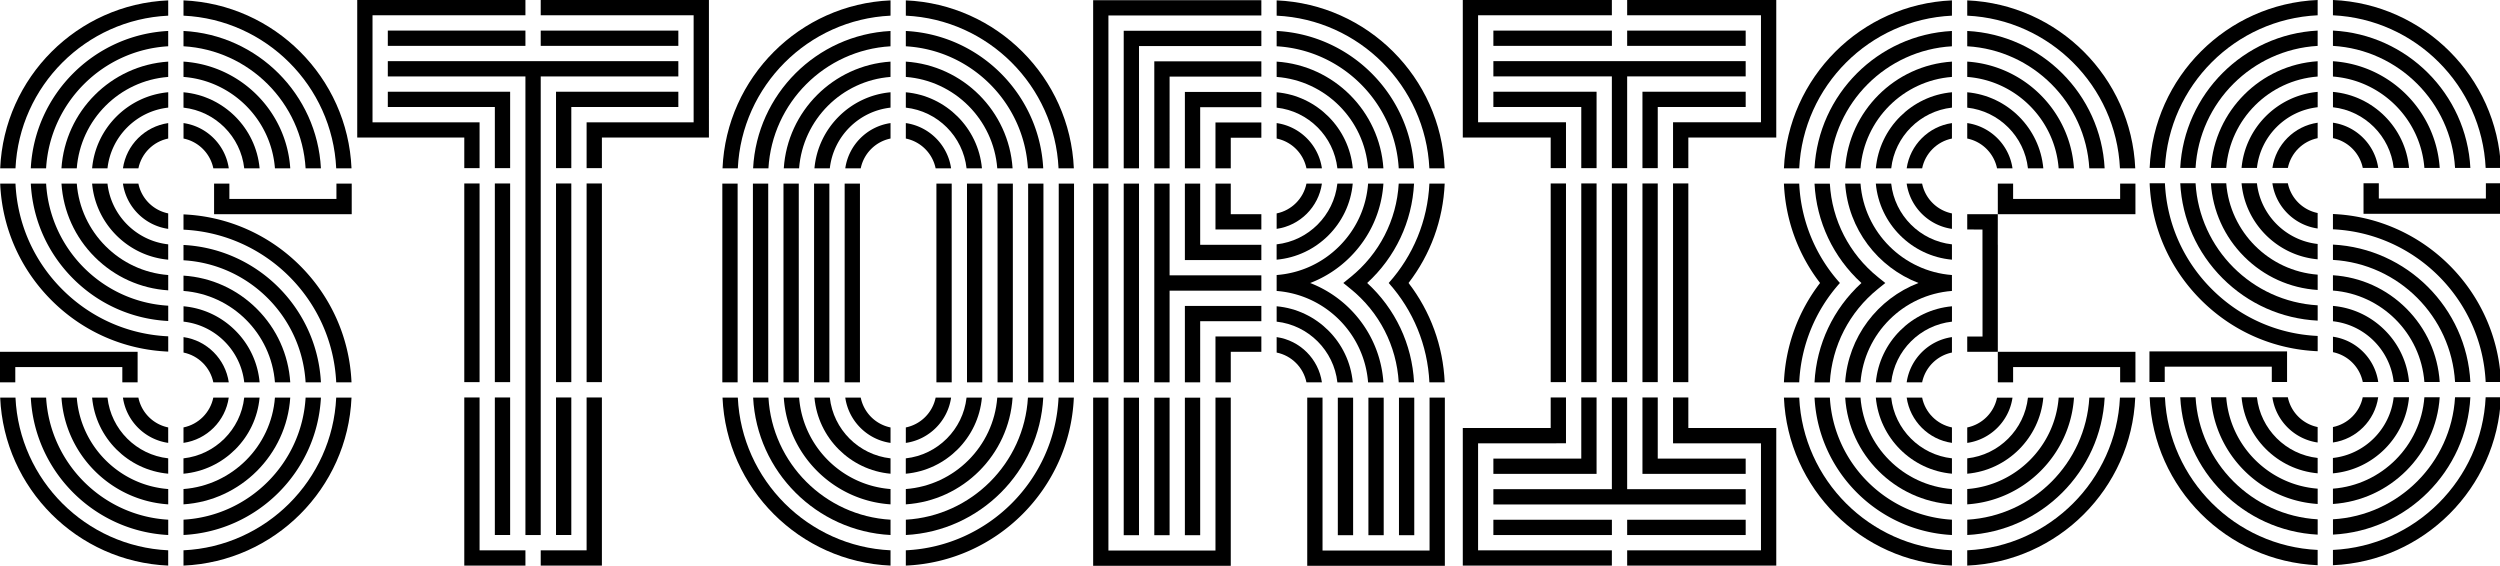 <svg width="813" height="184" fill="none" xmlns="http://www.w3.org/2000/svg"><g clip-path="url(#clip0)" fill="#000"><path d="M639.744 40.028v5.025c4.86.99 8.702 4.831 9.693 9.689h5.026c-1.096-7.602-7.114-13.618-14.719-14.714zM639.744 159.036v4.98c18.587-1.227 33.481-16.125 34.718-34.706h-4.982c-1.219 15.836-13.894 28.507-29.736 29.726zM639.744 20.036v4.98c15.842 1.21 28.517 13.89 29.727 29.726h4.982c-1.228-18.58-16.122-33.47-34.709-34.706zM684.497 114.395h-34.806v9.944h4.974v-4.972h34.805v4.972h4.974v-9.944h-9.947zM585.106 59.714h-4.973c.509 11.855 4.64 23.079 11.754 32.312-7.114 9.233-11.245 20.457-11.754 32.312h4.973c.57-12.074 5.254-23.421 13.237-32.312a51.853 51.853 0 01-13.237-32.312zM634.771 173.986v-4.981c-21.333-1.245-38.464-18.37-39.7-39.695h-4.983c1.246 24.07 20.605 43.422 44.683 44.676zM689.47 59.714v4.972h-34.805v-4.972h-4.974v9.943h44.753v-9.943h-4.974z"/><path d="M610.701 93.964l2.395-1.93-2.395-1.928c-9.341-7.55-14.946-18.51-15.639-30.383h-4.982c.64 12.398 6.087 23.93 15.253 32.312-9.157 8.383-14.604 19.913-15.253 32.312h4.982c.693-11.873 6.307-22.842 15.639-30.383zM684.435 129.31h-4.982c-1.246 21.325-18.368 38.45-39.7 39.695v4.981c24.069-1.254 43.428-20.606 44.682-44.676zM639.744 10.066v4.98c21.333 1.246 38.455 18.37 39.7 39.687h4.983c-1.246-24.052-20.605-43.404-44.683-44.667zM590.08 54.742h4.982c1.245-21.325 18.376-38.45 39.7-39.687v-4.98c-24.06 1.245-43.428 20.597-44.682 44.667zM634.771 178.958c-26.815-1.263-48.402-22.842-49.665-49.648h-4.973c1.272 29.55 25.078 53.348 54.638 54.62v-4.972z"/><path d="M689.409 129.31c-1.263 26.806-22.85 48.385-49.665 49.648v4.972c29.56-1.272 53.366-25.07 54.638-54.62h-4.973zM639.744 5.094c26.815 1.263 48.402 22.842 49.665 49.648h4.973c-1.272-29.55-25.078-53.348-54.638-54.62v4.972zM639.744 30.006v4.998c10.351 1.149 18.596 9.391 19.745 19.738h5c-1.184-13.091-11.649-23.544-24.745-24.736zM585.106 54.742c1.263-26.805 22.85-48.385 49.665-49.648V.123c-29.56 1.271-53.366 25.069-54.638 54.62h4.973zM610.026 54.742h5c1.149-10.356 9.394-18.59 19.753-19.747v-4.998c-13.104 1.193-23.569 11.654-24.753 24.745zM634.771 84.45v-4.99c-10.359-1.148-18.605-9.39-19.754-19.746h-4.999c1.193 13.091 11.657 23.552 24.753 24.736z"/><path d="M620.052 54.742h5.026c.991-4.867 4.833-8.698 9.693-9.69v-5.024c-7.605 1.096-13.623 7.112-14.719 14.714zM634.771 144.024v-5.025c-4.869-.991-8.71-4.831-9.693-9.698h-5.026c1.096 7.611 7.114 13.635 14.719 14.723zM610.026 124.338h5c1.149-10.355 9.394-18.589 19.753-19.738v-4.998c-13.104 1.184-23.569 11.645-24.753 24.736z"/><path d="M620.052 124.338h5.026c.991-4.858 4.833-8.698 9.693-9.689v-5.024c-7.605 1.096-13.623 7.111-14.719 14.713zM634.771 74.428v-5.025a12.46 12.46 0 01-9.693-9.69h-5.026c1.096 7.603 7.114 13.627 14.719 14.715zM649.691 79.6h-.017l.009-9.934-9.939-.009v4.972l4.956.009v9.935h.018v24.859h-4.974v4.963h9.947V79.601zM639.744 139.008v5.025c7.605-1.097 13.623-7.112 14.719-14.714h-5.026c-.991 4.858-4.824 8.69-9.693 9.689z"/><path d="M639.744 149.057v4.998c13.096-1.184 23.561-11.645 24.745-24.736h-5c-1.149 10.347-9.385 18.589-19.745 19.738zM623.885 92.026c-13.245 5.103-22.867 17.546-23.841 32.312h4.991c1.211-15.836 13.894-28.515 29.736-29.725v-5.174c-15.842-1.21-28.525-13.88-29.736-29.725h-4.991c.983 14.775 10.605 27.209 23.841 32.312zM634.771 164.016v-4.98c-15.842-1.211-28.525-13.881-29.736-29.726h-4.982c1.228 18.581 16.131 33.479 34.718 34.706zM600.053 54.742h4.982c1.211-15.836 13.894-28.515 29.736-29.725v-4.98c-18.587 1.227-33.49 16.125-34.718 34.705z"/><path d="M634.771 154.046v-4.998c-10.359-1.149-18.605-9.391-19.754-19.747h-4.999c1.193 13.109 11.648 23.561 24.753 24.745zM485.646 154.108h33.559v-24.859h-4.973v19.887h-28.586v4.972zM509.259 59.653h-4.974v64.624h4.974V59.653z"/><path d="M567.695 159.08h-38.543v-29.831h-4.973v29.831h-38.533v4.972h82.049v-4.972zM519.205 34.794V29.83h-33.559v4.963h28.586V54.68h4.973V34.794zM519.206 59.653h-4.974v64.624h4.974V59.653zM567.695 29.83h-33.569v24.851h4.973V34.794h28.596V29.83zM549.046 59.653h-4.973v64.624h4.973V59.653zM524.188 169.023h-38.542v4.972h38.542v-4.972zM567.695 169.023h-38.542v4.972h38.542v-4.972z"/><path d="M504.285 54.68h4.974V39.767h-28.587V4.971h43.507V0h-48.48v44.737h28.586v9.944zM480.672 178.967V144.164h23.613l4.974-.008v-14.907h-4.974v9.944h-28.586v44.746h48.48v-4.972h-43.507zM567.695 9.943h-38.542v4.972h38.542V9.943zM549.046 129.249h-4.973V144.164h28.595V178.967h-43.515v4.972h48.489v-44.746h-28.596v-9.944z"/><path d="M529.153 0v4.972h43.515V39.766h-28.595V54.68h4.973v-9.944h28.596V0h-48.489z"/><path d="M567.695 19.887h-82.049v4.963h38.533v29.831h4.973v-29.83h38.543v-4.964zM524.188 9.943h-38.542v4.972h38.542V9.943zM539.099 59.653h-4.973v64.624h4.973V59.653zM567.695 149.136h-28.596v-19.887h-4.973v24.859h33.569v-4.972zM529.153 59.653h-4.974v64.624h4.974V59.653zM69.374 124.338H74.4c-1.096-7.602-7.113-13.617-14.718-14.713v5.024c4.86.991 8.701 4.831 9.692 9.689zM84.417 129.31h-5c-1.148 10.356-9.394 18.589-19.753 19.747v4.998c13.114-1.193 23.57-11.645 24.753-24.745z"/><path d="M74.391 129.31h-5.026c-.99 4.867-4.833 8.698-9.692 9.689v5.025c7.605-1.096 13.622-7.112 14.718-14.714zM19.982 54.742h4.982c1.21-15.836 13.885-28.515 29.736-29.725v-4.98c-18.587 1.227-33.482 16.125-34.718 34.705zM39.98 54.742h5.027c.991-4.867 4.833-8.698 9.692-9.69v-5.024c-7.605 1.096-13.622 7.112-14.718 14.714zM24.973 59.714H19.99c.587 9.023 4.377 17.423 10.832 23.877 6.456 6.453 14.86 10.241 23.885 10.829v-4.98c-15.85-1.21-28.525-13.89-29.735-29.726zM34.955 129.31h-5c1.184 13.092 11.648 23.552 24.744 24.736v-4.998c-10.35-1.14-18.595-9.382-19.744-19.738zM94.39 129.31h-4.982c-1.21 15.836-13.885 28.507-29.735 29.726v4.98c18.587-1.227 33.49-16.125 34.718-34.706zM89.408 124.338h4.983c-.588-9.022-4.377-17.423-10.833-23.876-6.456-6.454-14.86-10.242-23.885-10.83v4.98c15.841 1.22 28.525 13.89 29.735 29.726z"/><path d="M79.426 124.338h5a27.082 27.082 0 00-7.894-16.844c-4.579-4.577-10.491-7.322-16.85-7.892v4.998c10.35 1.149 18.595 9.391 19.744 19.738zM24.973 129.31H19.99c1.227 18.581 16.13 33.479 34.717 34.706v-4.98c-15.85-1.211-28.525-13.89-29.735-29.726zM69.374 54.742H74.4c-1.096-7.602-7.113-13.618-14.718-14.714v5.025c4.86.99 8.701 4.831 9.692 9.689zM59.673 69.719v4.972c26.814 1.262 48.401 22.842 49.664 49.647h4.974c-1.272-29.55-25.078-53.348-54.638-54.62zM4.973 119.367H39.78v4.972h4.973v-9.944H0v9.944h4.973v-4.972zM5.035 59.714H.06C.667 74.05 6.535 87.44 16.753 97.656c10.21 10.206 23.614 16.072 37.955 16.686v-4.972c-13.017-.605-25.165-5.953-34.437-15.23C10.99 84.87 5.64 72.725 5.035 59.713zM34.955 59.714h-5c1.184 13.1 11.648 23.552 24.744 24.736v-4.99c-10.35-1.148-18.595-9.39-19.744-19.746z"/><path d="M45.007 59.714H39.98c1.096 7.602 7.113 13.626 14.718 14.714v-5.034a12.438 12.438 0 01-9.692-9.68zM29.955 54.742h5c1.149-10.356 9.394-18.598 19.753-19.747v-4.998C41.603 31.19 31.14 41.651 29.955 54.742zM45.007 129.31H39.98c1.096 7.602 7.113 13.618 14.718 14.714v-5.025c-4.86-.991-8.701-4.822-9.692-9.689zM109.408 64.686H74.593v-4.972H69.62v9.943H114.38v-9.943h-4.973v4.972zM89.408 54.742h4.983c-1.228-18.58-16.131-33.478-34.718-34.706v4.98c15.841 1.22 28.525 13.89 29.735 29.726z"/><path d="M79.426 54.742h5C83.233 41.651 72.778 31.19 59.673 30.006v4.998c10.36 1.149 18.604 9.391 19.753 19.738zM99.382 54.742h4.982c-1.254-24.07-20.613-43.422-44.691-44.676v4.98c21.332 1.246 38.463 18.37 39.709 39.696zM59.673 178.958v4.972c29.56-1.272 53.366-25.07 54.638-54.62h-4.974c-1.263 26.806-22.85 48.385-49.664 49.648z"/><path d="M109.337 54.742h4.974C113.039 25.192 89.233 1.394 59.673.122v4.972c26.823 1.263 48.401 22.842 49.664 49.648zM.062 54.743h4.973C6.3 27.938 27.885 6.358 54.7 5.096V.124C25.14 1.395 1.334 25.194.062 54.744zM5.035 129.31H.06c1.272 29.55 25.078 53.348 54.638 54.62v-4.972c-26.814-1.263-48.401-22.842-49.664-49.648z"/><path d="M15 129.31h-4.983c1.254 24.07 20.613 43.422 44.691 44.676v-4.981C33.367 167.76 16.245 150.635 15 129.31zM104.364 129.31h-4.982c-1.246 21.325-18.377 38.45-39.7 39.687v4.98c24.069-1.245 43.428-20.597 44.682-44.667zM99.382 124.339h4.982c-1.254-24.07-20.613-43.422-44.691-44.676v4.98c21.332 1.245 38.463 18.37 39.709 39.696zM15 59.714h-4.983c.605 11.68 5.439 22.579 13.771 30.91 8.333 8.33 19.236 13.161 30.92 13.766v-4.98C33.367 98.163 16.245 81.04 15 59.713zM10.008 54.742h4.983c1.245-21.325 18.376-38.45 39.708-39.695v-4.981C30.63 11.32 11.263 30.68 10.01 54.742zM768.374 124.216h5.026c-1.096-7.603-7.113-13.618-14.718-14.714v5.024a12.473 12.473 0 019.692 9.69zM783.417 129.188h-4.999c-1.149 10.355-9.395 18.589-19.754 19.746v4.998c13.114-1.192 23.569-11.644 24.753-24.744z"/><path d="M773.392 129.188h-5.027c-.991 4.866-4.833 8.698-9.692 9.689v5.024c7.605-1.096 13.631-7.111 14.719-14.713zM718.982 54.62h4.982c1.21-15.836 13.885-28.516 29.735-29.726v-4.98c-18.586 1.227-33.481 16.125-34.717 34.706zM738.981 54.62h5.026c.991-4.867 4.833-8.699 9.692-9.69v-5.024c-7.605 1.096-13.622 7.111-14.718 14.713zM723.972 59.591h-4.982c.588 9.023 4.377 17.423 10.833 23.877 6.456 6.454 14.859 10.242 23.885 10.83v-4.981c-15.85-1.21-28.525-13.89-29.736-29.726zM733.955 129.188h-5c1.184 13.091 11.648 23.552 24.744 24.736v-4.998c-10.35-1.14-18.595-9.383-19.744-19.738zM793.391 129.188h-4.982c-1.211 15.836-13.886 28.506-29.736 29.725v4.981c18.587-1.228 33.49-16.126 34.718-34.706zM788.409 124.216h4.982c-.588-9.023-4.377-17.423-10.833-23.877-6.456-6.454-14.859-10.242-23.885-10.83v4.981c15.841 1.22 28.525 13.89 29.736 29.726z"/><path d="M778.426 124.216h5a27.084 27.084 0 00-7.894-16.845c-4.579-4.577-10.491-7.322-16.85-7.891v4.998c10.35 1.148 18.595 9.391 19.744 19.738zM723.972 129.188h-4.982c1.228 18.58 16.131 33.478 34.718 34.706v-4.981c-15.85-1.21-28.525-13.889-29.736-29.725zM768.374 54.62h5.026c-1.096-7.603-7.113-13.618-14.718-14.714v5.024c4.859.991 8.701 4.832 9.692 9.69zM758.673 69.596v4.972c26.814 1.263 48.401 22.842 49.664 49.648h4.974c-1.272-29.55-25.078-53.348-54.638-54.62zM703.973 119.244h34.815v4.972h4.965v-9.944H699v9.944h4.973v-4.972zM704.035 59.591h-4.973c.605 14.337 6.473 27.727 16.692 37.942 10.21 10.207 23.613 16.073 37.954 16.687v-4.972c-13.017-.605-25.165-5.954-34.437-15.231-9.28-9.269-14.631-21.413-15.236-34.426zM733.955 59.591h-5c1.184 13.1 11.648 23.553 24.744 24.736v-4.989c-10.35-1.148-18.595-9.391-19.744-19.747z"/><path d="M744.007 59.591h-5.026c1.096 7.603 7.113 13.627 14.718 14.714v-5.033a12.438 12.438 0 01-9.692-9.68zM728.955 54.62h5c1.149-10.356 9.394-18.599 19.753-19.747v-4.998c-13.105 1.192-23.569 11.653-24.753 24.745zM744.007 129.188h-5.026c1.096 7.602 7.113 13.617 14.718 14.713v-5.024c-4.859-.991-8.701-4.823-9.692-9.689zM808.408 64.563h-34.815v-4.972h-4.973v9.944H813.381V59.59h-4.973v4.972zM788.409 54.62h4.982c-1.228-18.581-16.131-33.479-34.718-34.706v4.98c15.841 1.219 28.525 13.89 29.736 29.726z"/><path d="M778.426 54.62h5c-1.184-13.1-11.648-23.553-24.744-24.737v4.998c10.35 1.15 18.595 9.392 19.744 19.739zM798.382 54.62h4.982c-1.254-24.07-20.613-43.423-44.691-44.677v4.98c21.332 1.246 38.463 18.371 39.709 39.696zM758.673 178.835v4.972c29.56-1.271 53.366-25.069 54.638-54.619h-4.974c-1.263 26.805-22.841 48.385-49.664 49.647z"/><path d="M808.337 54.62h4.974C812.039 25.07 788.233 1.27 758.673 0v4.972c26.823 1.262 48.401 22.842 49.664 49.648zM699.062 54.62h4.974c1.263-26.806 22.85-48.386 49.664-49.648V0c-29.551 1.271-53.366 25.07-54.638 54.62zM704.035 129.188h-4.973c1.271 29.55 25.077 53.348 54.637 54.619v-4.972c-26.814-1.262-48.401-22.842-49.664-49.647z"/><path d="M713.999 129.188h-4.982c1.254 24.069 20.613 43.422 44.691 44.675v-4.98c-21.332-1.245-38.463-18.37-39.709-39.695zM803.364 129.188h-4.982c-1.246 21.325-18.377 38.45-39.7 39.686v4.981c24.069-1.245 43.428-20.598 44.682-44.667zM798.382 124.216h4.982c-1.254-24.07-20.613-43.422-44.691-44.676v4.98c21.332 1.246 38.463 18.371 39.709 39.696zM713.999 59.591h-4.982c.605 11.68 5.438 22.58 13.771 30.91 8.333 8.33 19.236 13.161 30.92 13.766v-4.98c-21.341-1.245-38.463-18.37-39.709-39.696zM709.008 54.62h4.983c1.245-21.326 18.376-38.45 39.708-39.696v-4.98c-24.069 1.253-43.436 20.614-44.691 44.675zM165.896 129.249h-4.973v44.737h4.973v-44.737zM175.843 0v4.972h49.726v34.802h-34.805v14.907h4.973v-9.944h34.806V0h-54.7zM185.79 129.249h-4.973v44.737h4.973v-44.737zM185.79 59.653h-4.973v64.624h4.973V59.653zM195.737 59.653h-4.973v64.624h4.973V59.653z"/><path d="M220.596 29.83h-39.779v24.85h4.973V34.803h34.806v-4.971zM150.985 54.68h4.973V39.775h-34.814V4.972h49.726V0h-54.7v44.737h34.815v9.944z"/><path d="M165.896 29.83h-39.779v4.972h34.806v19.879h4.973V29.83zM190.764 129.249v49.718h-14.921v4.972h19.894v-54.69h-4.973zM155.958 178.967v-49.718h-4.973v54.69H170.87v-4.972h-14.912z"/><path d="M220.596 24.859v-4.972h-94.479v4.972h44.753v149.136h4.973V24.859h44.753zM170.87 9.943h-44.753v4.972h44.753V9.943z"/><path d="M155.958 59.653h-4.973v64.624h4.973V59.653zM220.596 9.943h-44.753v4.972h44.753V9.943zM165.896 59.653h-4.973v64.624h4.973V59.653zM415.166 20.037v4.98c15.842 1.21 28.525 13.88 29.736 29.726h4.982c-1.228-18.58-16.131-33.47-34.718-34.706zM375.378 54.742h4.974V24.921h29.841v-4.972h-34.815v34.794z"/><path d="M365.432 54.742h4.973V14.977h39.788v-4.972h-44.761v44.737z"/><path d="M385.325 54.742h4.974V34.864h19.894v-4.972h-24.868v24.85zM415.166 40.029v5.024a12.461 12.461 0 019.693 9.69h5.026c-1.097-7.603-7.114-13.618-14.719-14.714z"/><path d="M415.166 30.006v4.998c10.359 1.15 18.596 9.392 19.754 19.747h5c-1.193-13.1-11.658-23.56-24.754-24.745zM439.911 59.714h-5c-1.149 10.347-9.394 18.59-19.754 19.747v4.99c13.105-1.184 23.57-11.645 24.754-24.737zM380.352 129.311h-4.974v44.737h4.974v-44.737zM459.919 129.311h-4.974v44.737h4.974v-44.737zM449.981 129.311h-4.974v44.737h4.974v-44.737zM444.604 92.027c9.157-8.383 14.604-19.914 15.245-32.313h-4.983c-.693 11.864-6.298 22.834-15.639 30.383l-2.386 1.93 2.386 1.929c9.333 7.549 14.946 18.51 15.639 30.383h4.983c-.641-12.39-6.088-23.921-15.245-32.312zM410.193 104.46v-4.972h-24.868v24.85h4.974V104.46h19.894zM390.299 129.311h-4.974v44.737h4.974v-44.737z"/><path d="M400.246 114.395h9.947v-4.972h-14.921v14.916h4.974v-9.944zM440.034 129.311h-4.974v44.737h4.974v-44.737zM370.405 129.311h-4.973v44.737h4.973v-44.737zM360.467 59.714h-4.974v64.625h4.974V59.714zM429.885 59.714h-5.026c-.991 4.858-4.833 8.699-9.693 9.69v5.024c7.605-1.096 13.622-7.111 14.719-14.714zM415.166 109.625v5.024c4.86.991 8.702 4.832 9.693 9.69h5.026c-1.097-7.603-7.114-13.618-14.719-14.714zM458.059 92.027c7.114-9.234 11.245-20.457 11.754-32.313h-4.973c-.571 12.075-5.255 23.412-13.237 32.313 7.982 8.9 12.666 20.237 13.237 32.312h4.973c-.509-11.847-4.64-23.07-11.754-32.312zM370.405 59.714h-4.973v64.625h4.973V59.714zM410.193 69.658h-9.947v-9.944h-4.974V74.63h14.921v-4.972z"/><path d="M410.193 79.602h-19.894V59.713h-4.974v24.86h24.868v-4.972zM415.166 10.066v4.981c21.333 1.245 38.455 18.37 39.7 39.687h4.983c-1.255-24.053-20.614-43.405-44.683-44.668zM395.272 54.742h4.974V44.8h9.947v-4.972h-14.921v14.916zM426.069 92.035a37.26 37.26 0 0012.982-8.444c6.456-6.453 10.245-14.854 10.833-23.877h-4.982c-.579 7.69-3.851 14.854-9.368 20.361-5.518 5.516-12.675 8.777-20.368 9.365v5.182c15.842 1.21 28.525 13.881 29.736 29.726h4.982c-.982-14.767-10.587-27.2-23.815-32.313z"/><path d="M410.193 89.545h-29.841v-29.83h-4.974v64.624h4.974V94.517h29.841v-4.972zM415.166 99.603v4.998c10.359 1.148 18.596 9.391 19.754 19.746h5c-1.193-13.1-11.658-23.561-24.754-24.744zM415.166 5.095c26.815 1.263 48.402 22.842 49.665 49.648h4.973c-1.272-29.55-25.086-53.349-54.638-54.62v4.972zM464.892 129.311v49.717H430.087v-49.717h-4.974V184h44.753v-54.689h-4.974zM395.272 129.311v49.717H360.458v-49.717h-4.965V184h44.753v-54.689h-4.974zM360.458 54.742V5.033h49.735V.062h-54.7v54.68h4.965zM249.823 59.714h-4.974v64.624h4.974V59.714zM349.274 59.714h-4.973v64.624h4.973V59.714zM239.876 59.714h-4.974v64.624h4.974V59.714zM339.327 59.714h-4.973v64.624h4.973V59.714zM289.601 173.986v-4.981c-21.332-1.245-38.463-18.37-39.7-39.695h-4.982c1.246 24.07 20.605 43.422 44.682 44.676zM339.266 129.31h-4.982c-1.246 21.325-18.377 38.45-39.7 39.695v4.981c24.06-1.254 43.428-20.606 44.682-44.676zM244.91 54.742h4.983c1.245-21.325 18.376-38.442 39.7-39.687v-4.98c-24.069 1.254-43.428 20.606-44.683 44.667zM294.575 20.036v4.98c15.841 1.21 28.516 13.881 29.736 29.726h4.982c-1.228-18.58-16.131-33.47-34.718-34.706z"/><path d="M329.293 129.31h-4.982c-1.211 15.836-13.886 28.515-29.736 29.726v4.98c18.587-1.227 33.49-16.125 34.718-34.706zM329.38 59.714h-4.973v64.624h4.973V59.714zM239.938 54.742c1.263-26.805 22.849-48.385 49.664-49.648V.123c-29.56 1.271-53.366 25.069-54.638 54.62h4.974zM289.602 178.958c-26.815-1.263-48.402-22.842-49.665-49.648h-4.973c1.271 29.55 25.077 53.348 54.638 54.62v-4.972zM294.575 5.094c26.815 1.263 48.401 22.842 49.664 49.648h4.974c-1.272-29.55-25.078-53.348-54.638-54.62v4.972z"/><path d="M344.239 129.31c-1.263 26.806-22.849 48.385-49.664 49.648v4.972c29.56-1.272 53.366-25.07 54.638-54.62h-4.974zM289.601 164.016v-4.98c-15.841-1.211-28.516-13.89-29.726-29.726h-4.983c1.22 18.581 16.122 33.479 34.709 34.706zM309.294 129.31h-5.026a12.473 12.473 0 01-9.693 9.698v5.025c7.605-1.097 13.622-7.121 14.719-14.723zM294.575 10.075v4.98c21.332 1.245 38.454 18.37 39.7 39.687h4.982c-1.245-24.061-20.613-43.413-44.682-44.667zM309.495 59.714h-4.973v64.624h4.973V59.714zM259.761 59.714h-4.974v64.624h4.974V59.714zM279.655 59.714h-4.974v64.624h4.974V59.714zM274.883 54.742h5.026c.991-4.858 4.833-8.698 9.692-9.69v-5.024c-7.604 1.096-13.622 7.112-14.718 14.714z"/><path d="M264.857 54.742h5c1.149-10.356 9.394-18.59 19.744-19.738v-4.998c-13.104 1.192-23.56 11.645-24.744 24.736zM289.601 144.033v-5.025a12.458 12.458 0 01-9.692-9.698h-5.026c1.096 7.602 7.114 13.626 14.718 14.723zM294.575 40.028v5.025a12.475 12.475 0 019.693 9.689h5.026c-1.097-7.602-7.114-13.618-14.719-14.714z"/><path d="M294.575 30.006v4.998c10.359 1.149 18.596 9.391 19.753 19.738h5c-1.193-13.091-11.657-23.544-24.753-24.736zM269.708 59.714h-4.974v64.624h4.974V59.714zM319.442 59.714h-4.973v64.624h4.973V59.714zM254.884 54.742h4.982c1.211-15.836 13.885-28.506 29.727-29.725v-4.98c-18.578 1.236-33.481 16.125-34.709 34.705zM319.319 129.31h-4.999c-1.149 10.356-9.395 18.598-19.754 19.747v4.998c13.105-1.193 23.569-11.645 24.753-24.745zM289.601 154.055v-4.998c-10.359-1.149-18.595-9.391-19.744-19.747h-5c1.184 13.1 11.64 23.552 24.744 24.745z"/></g><defs><clipPath id="clip0"><path fill="#000" d="M0 0h813v184H0z"/></clipPath></defs></svg>